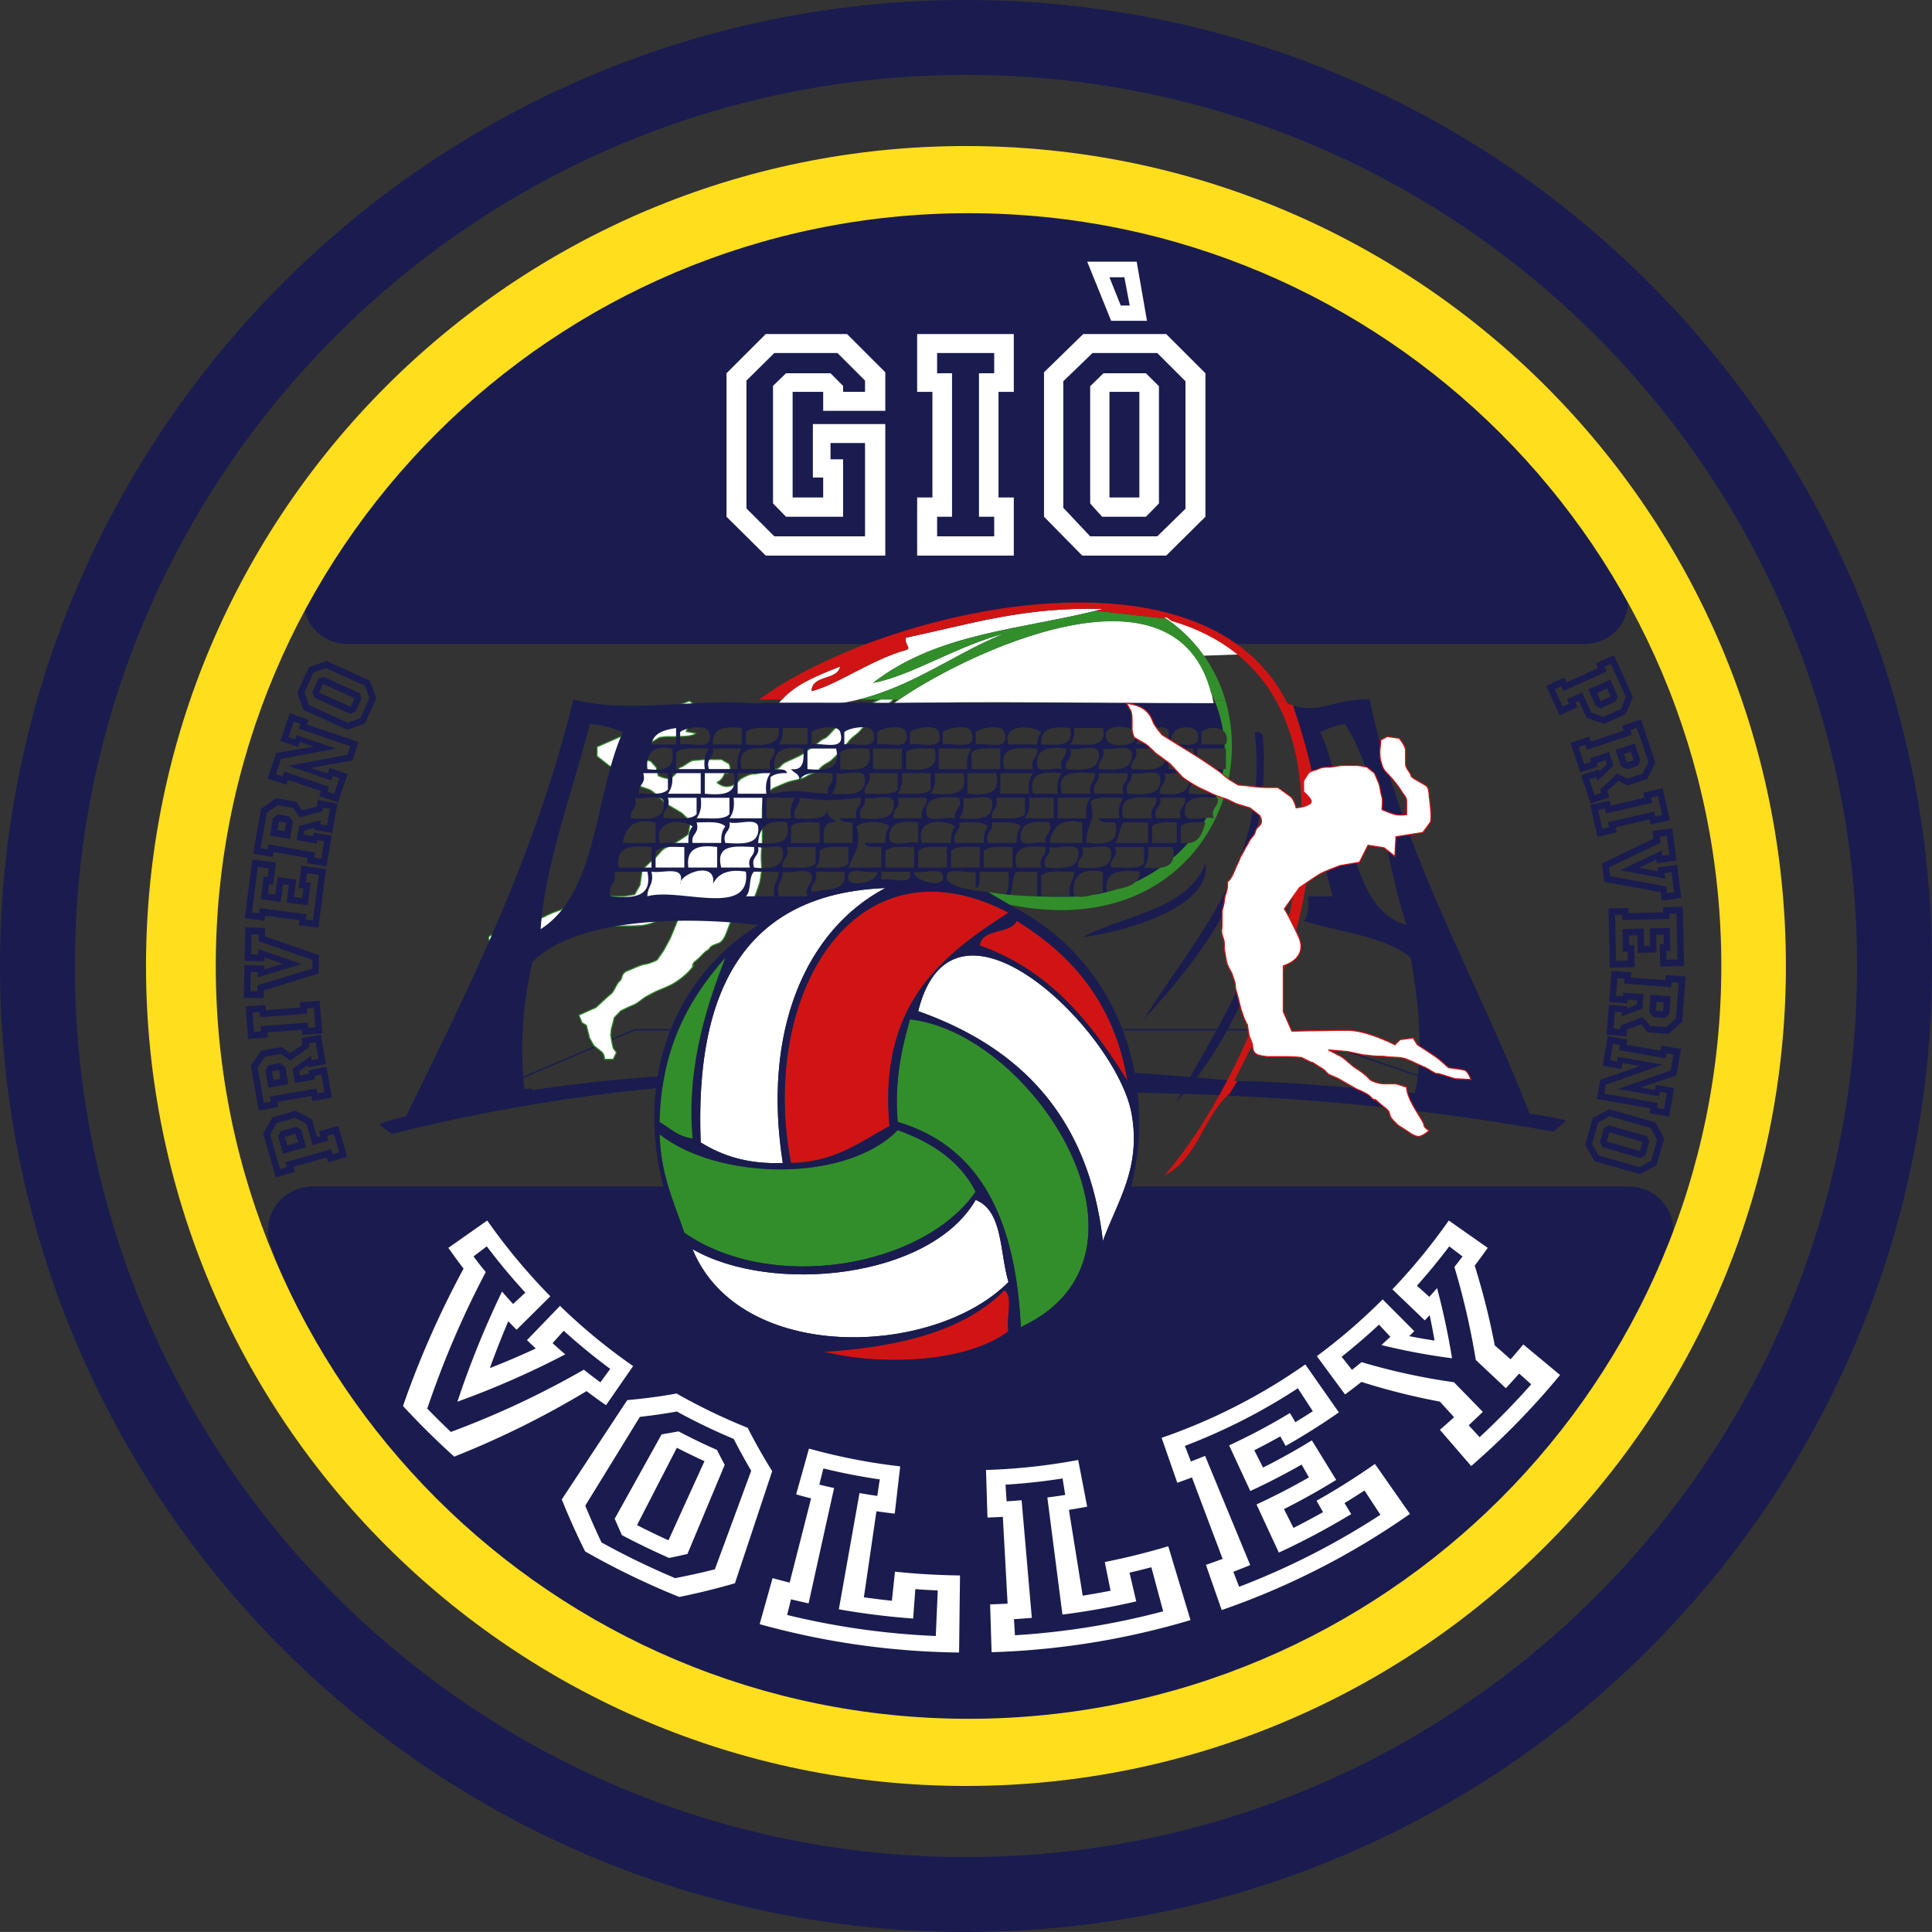<svg id="Livello_1" data-name="Livello 1" xmlns="http://www.w3.org/2000/svg" viewBox="0 0 2287.152 2287.115">
  <rect x="0" y="0" width="2287.152" height="2287.115" fill="#333333" stroke="none"/>
  <defs>
    <style>
      .cls-1 {
        fill: #1a1c4f;
      }

      .cls-1, .cls-2, .cls-3, .cls-4, .cls-5, .cls-6, .cls-7, .cls-8, .cls-9 {
        fill-rule: evenodd;
      }

      .cls-2, .cls-5, .cls-9 {
        fill: none;
      }

      .cls-2 {
        stroke: #1a1c4f;
        stroke-width: 1.635px;
      }

      .cls-3 {
        fill: #fff;
      }

      .cls-4 {
        fill: #ffde1e;
      }

      .cls-5 {
        stroke: #328e2a;
      }

      .cls-5, .cls-9 {
        stroke-width: 1.26px;
      }

      .cls-6 {
        fill: #d01414;
      }

      .cls-7 {
        fill: #328e2a;
      }

      .cls-8 {
        fill: #111;
      }

      .cls-9 {
        stroke: #d01414;
      }
    </style>
  </defs>
  <title>giovolley priverno</title>
  <path class="cls-1" d="M4041.422,1425.419,4053.41,1420l-4.3-9.523-11.988,5.419,4.3,9.522Zm20.154-5.778-2.2,6.353-17.521,7.919-6.282-2.52-8.844-19.566,26-11.752,8.843,19.566Zm-66.806-11.546-7.578,3.425,9.269,20.508,7.578-3.425-2.419-5.352,17.869-8,10.647,23.555,14.308,5.483,20.949-9.469,5.618-14.49-17.524-38.77-7.578,3.425,2.519,5.573-51.139,23.115-2.519-5.573Zm-1.983,34.285-15.82-35,21.43-9.686,2.546,5.633,37.307-16.862-2.546-5.633,21.43-9.686,22.327,49.395-8.28,20.352-26,11.752-20.508-7.341-9.006-19.926-3.949,1.785,2.5,5.533Z" transform="translate(-2146.497 -595.55)"/>
  <path class="cls-1" d="M4072.314,1498.026l8.017-2.664-3.274-9.854-8.017,2.663,3.274,9.854Zm16.031-2.614-2.594,6.5-13.195,4.384-6.947-3.325-6.562-19.75,22.735-7.554,6.562,19.75Zm-65.106-17.964-7.891,2.622,6.645,20,7.892-2.622-1.36-4.092,22.8-7.574,5.362,16.138-19.26,18.222-1.547-4.656-7.892,2.622,6.285,18.915,7.892-2.622-1.367-4.113,20.04-19.153,12.05,6.2,18.038-5.993,6.921-13.705-13.457-40.5-7.891,2.622,1.894,5.7-53.258,17.7-1.894-5.7Zm-5.973,32.538-11.639-35.032,22.318-7.415,1.949,5.866,38.853-12.909-1.949-5.866,22.318-7.415,17.008,51.191-9.508,19.386-23.487,7.8-10.485-5.743-13.279,12.154,2.476,7.453-22.318,7.415-11.154-33.571,20.606-6.846.791,2.38,8.879-8.861-1.505-4.531-10.648,3.537,1.381,4.155Z" transform="translate(-2146.497 -595.55)"/>
  <path class="cls-1" d="M4106.159,1562.251l8.1-1.87-5.145-22.293-8.1,1.87,1.39,6.024-54.683,12.621-1.39-6.024-8.1,1.87,5.145,22.293,8.1-1.87-1.375-5.959,54.683-12.621,1.375,5.959Zm8.593-33.592,8.712,37.748-22.915,5.289-1.395-6.045-39.892,9.207,1.4,6.045-22.915,5.289-8.713-37.748,22.915-5.289,1.39,6.023,39.892-9.207-1.39-6.024Z" transform="translate(-2146.497 -595.55)"/>
  <path class="cls-1" d="M4120.144,1652.9l8.246-1.072-3.074-23.648-8.246,1.072.839,6.458-53.389-9.832,49.062-23.459.8,6.13,8.246-1.072-2.923-22.492-8.246,1.072.922,7.09-61.165,29.336,1.322,10.167,66.572,12.267,1.038,7.985Zm11.708-33.49,5.1,39.246-23.321,3.031-1.3-9.97-66.589-12.22-2.816-21.663,61.156-29.579-1.18-9.075,23.321-3.031,4.968,38.221-23.321,3.031-.576-4.429-20.425,9.953,22.254,4.118-.6-4.6Z" transform="translate(-2146.497 -595.55)"/>
  <path class="cls-1" d="M4066.773,1678.553l-8.314.186,1.215,54.259,14.032-.314-.235-10.513-5.718.128-.6-26.986,25.183-.564.467,20.872,7.082-.158-.467-20.872,23.841-.534.6,26.986-4.751.107.236,10.513,13.064-.293-1.215-54.259-8.313.186.138,6.18-56.106,1.256-.138-6.18Zm-14.531,62.533-1.57-70.094,23.511-.527.136,6.048,40.931-.917-.135-6.048,23.511-.526,1.57,70.094-28.218.632-.59-26.349,4.706-.105-.251-11.217-8.775.2.465,20.762-22.346.5-.465-20.762-9.809.22.251,11.217,5.872-.131.59,26.349Z" transform="translate(-2146.497 -595.55)"/>
  <path class="cls-1" d="M4106.843,1791.918l8.423.64.787-10.354-8.424-.64-.787,10.354Zm15.8,3.782-4.9,4.989-13.864-1.053-5.123-5.751,1.577-20.752,23.888,1.815-1.577,20.752Zm-53.112-41.719-8.292-.63-1.6,21.015,8.292.63.327-4.3,23.954,1.82-1.288,16.957-24.8,9.367.372-4.892-8.292-.63-1.51,19.874,8.292.63.328-4.321,25.883-9.925,8.721,10.37,18.953,1.44,11.678-9.968,3.233-42.556-8.292-.63-.455,5.989-55.959-4.252.455-5.989Zm-18.079,27.705,2.8-36.809,23.45,1.782-.468,6.164,40.823,3.1.468-6.164,23.45,1.782-4.087,53.787-16.259,14.208-24.678-1.875-7.453-9.347-16.943,6.081-.595,7.831-23.45-1.782,2.68-35.273,21.651,1.645-.19,2.5,11.612-4.744.362-4.76-11.187-.85-.332,4.365Z" transform="translate(-2146.497 -595.55)"/>
  <path class="cls-1" d="M4064.222,1832.733l-8.19-1.437-3.412,19.436,8.191,1.437.97-5.525,52.935,9.291-67.165,23.681-1.848,10.531,63.466,11.139-1.023,5.829,8.19,1.437,3.362-19.155-8.19-1.437-.947,5.4-48.819-8.568,62.626-22,3.32-18.917-8.191-1.438-1.057,6.024-55.276-9.7,1.057-6.024Zm-20.457,24.419,6.138-34.972,23.163,4.065-1.069,6.089,40.324,7.077,1.069-6.089,23.163,4.065-5.514,31.419-42.594,14.123,17.14,3.008,1.08-6.154,21.777,3.822-5.971,34.019-23.163-4.065,1.038-5.915-63.488-11.143,3.986-22.708,47.2-16.2-20.888-3.666-1.247,7.107Z" transform="translate(-2146.497 -595.55)"/>
  <path class="cls-1" d="M4048.585,1946.824l39.364,11.253,3.066-10.724-39.364-11.253-3.066,10.724Zm45.724,16.618-5.809,3.03-44.821-12.813-3.329-5.642,4.8-16.794,5.947-3.517,44.821,12.813,3.19,6.129-4.8,16.794Zm-55.336-.123,48.48,13.86,13.666-7.3,7.087-24.79-7.516-14.207-48.48-13.859-13.705,7.2-7.335,25.658,7.8,13.442Zm68.576,11.756-19.565,10.492-53.959-15.426-11.063-19.248,9.125-31.918,19.529-10.365,54.72,15.643,10.338,18.9Z" transform="translate(-2146.497 -595.55)"/>
  <path class="cls-1" d="M2496.343,1937.94l-12.649,3.616,2.872,10.047,12.649-3.616-2.873-10.047Zm-20.78,2.784,3.1-5.966,18.487-5.285,5.848,3.408,5.9,20.645-27.434,7.843-5.9-20.644Zm64.414,21.145,8-2.285-6.186-21.639-8,2.286,1.615,5.648-18.843,5.318-7.105-24.853-13.358-7.507-22.1,6.319-7.667,13.518,11.695,40.908,8-2.286-1.681-5.88,53.958-15.426,1.681,5.88Zm6.951-33.631,10.558,36.931-22.611,6.464-1.7-5.944-39.364,11.254,1.7,5.944-22.611,6.464-14.9-52.118,11.154-18.931,27.434-7.843,19.221,10.247,6.011,21.025,4.167-1.191-1.669-5.838Z" transform="translate(-2146.497 -595.55)"/>
  <path class="cls-1" d="M2476.822,1862.417l-8.321,1.46,1.8,10.228,8.32-1.46-1.795-10.227Zm-16.241.237,3.518-6.045,13.695-2.4,6.384,4.307,3.6,20.5-23.6,4.141-3.6-20.5Zm61.771,27.308,8.191-1.437-3.643-20.758-8.191,1.437.745,4.247-23.662,4.153-2.94-16.749,21.722-15.2.848,4.832,8.19-1.437-3.446-19.632-8.19,1.438.749,4.269-22.63,16.011-11.013-7.9-18.721,3.286-8.855,12.543,7.378,42.036,8.19-1.437-1.038-5.915,55.275-9.7,1.038,5.915Zm10.676-31.312,6.381,36.359-23.163,4.065-1.069-6.089-40.325,7.077,1.069,6.089-23.163,4.066-9.325-53.131,12.246-17.784,24.377-4.278,9.531,7.217,14.916-10.078-1.358-7.735,23.163-4.065,6.115,34.842-21.387,3.754-.434-2.47-10.081,7.465.825,4.7,11.051-1.939-.757-4.312Z" transform="translate(-2146.497 -595.55)"/>
  <path class="cls-1" d="M2453.737,1793.68l-8.292.63,1.734,22.813,8.292-.63-.468-6.164,55.959-4.252.468,6.164,8.292-.63-1.733-22.813-8.292.63.464,6.1-55.959,4.252-.463-6.1Zm-13.548,31.917-2.935-38.63,23.45-1.782.47,6.186,40.823-3.1-.47-6.186,23.45-1.782,2.935,38.63-23.45,1.782-.468-6.164-40.823,3.1.468,6.164Z" transform="translate(-2146.497 -595.55)"/>
  <path class="cls-1" d="M2452.635,1701.72l-8.314-.186-.534,23.841,8.314.186.146-6.51,51.291,17.784-52.043,15.778.138-6.18-8.314-.186-.508,22.676,8.314.186.16-7.148,64.895-19.76.23-10.249-63.956-22.182.18-8.05ZM2436,1733.057l.886-39.567,23.511.526-.225,10.051,63.979,22.139-.489,21.84-64.922,20-.2,9.149-23.512-.526.863-38.533,23.511.526-.1,4.465,21.694-6.754-21.376-7.433-.1,4.641Z" transform="translate(-2146.497 -595.55)"/>
  <path class="cls-1" d="M2508.663,1683.958l8.246,1.072,7-53.82-13.918-1.809-1.356,10.428,5.672.737-3.479,26.768-24.979-3.247,2.691-20.7-7.024-.913-2.691,20.7-23.648-3.074,3.479-26.768,4.713.612,1.355-10.428-12.958-1.684-7,53.82,8.246,1.072.8-6.13,55.652,7.234-.8,6.13Zm23.811-59.62-9.037,69.527-23.321-3.031.78-6-40.6-5.277-.78,6-23.321-3.031,9.037-69.527,27.99,3.638-3.4,26.136-4.668-.607-1.446,11.126,8.7,1.131,2.677-20.594,22.165,2.881-2.677,20.594,9.73,1.265,1.446-11.126-5.825-.757,3.4-26.135Z" transform="translate(-2146.497 -595.55)"/>
  <path class="cls-1" d="M2485.1,1569.359l-8.321-1.46-1.795,10.227,8.321,1.46,1.8-10.227Zm-15.351-5.308,5.366-4.486,13.694,2.4,4.536,6.224-3.6,20.5-23.6-4.141,3.6-20.5Zm48.78,46.711,8.19,1.438,3.643-20.758-8.19-1.437-.746,4.247-23.662-4.153,2.939-16.75,25.6-6.9-.848,4.832,8.19,1.438,3.445-19.632-8.19-1.437-.749,4.269-26.73,7.347-7.666-11.173-18.721-3.286-12.6,8.778-7.378,42.036,8.191,1.438,1.038-5.916,55.276,9.7-1.038,5.915Zm20.7-25.805-6.381,36.359-23.163-4.065,1.069-6.089-40.324-7.077-1.069,6.089-23.163-4.065,9.325-53.13,17.57-12.551,24.377,4.278,6.5,10.031,17.456-4.4,1.358-7.735,23.163,4.065-6.115,34.842-21.386-3.753.434-2.47-12.02,3.586-.825,4.7,11.051,1.939.757-4.312Z" transform="translate(-2146.497 -595.55)"/>
  <path class="cls-1" d="M2534.11,1532.808l7.872,2.679,6.357-18.681-7.872-2.679-1.807,5.311-50.879-17.313,70.006-13.08,3.444-10.122-61-20.758,1.906-5.6-7.872-2.679L2488,1468.293l7.872,2.679,1.765-5.186,46.922,15.967-65.262,12.115-6.187,18.182,7.872,2.679,1.97-5.79,53.128,18.079-1.97,5.79Zm23.965-20.986-11.438,33.614-22.264-7.576,1.991-5.852-38.758-13.189-1.991,5.852-22.264-7.576,10.276-30.2,44.258-7.411-16.474-5.606-2.013,5.915-20.931-7.123,11.127-32.7,22.264,7.576-1.935,5.686L2570.946,1474l-7.427,21.827-49.129,8.751,20.077,6.832,2.325-6.831Z" transform="translate(-2146.497 -595.55)"/>
  <path class="cls-1" d="M2566.206,1422.136l-37.275-16.933-4.613,10.155,37.275,16.933,4.613-10.155Zm-42.775-23.177,6.192-2.141,42.442,19.281,2.461,6.072-7.224,15.9-6.4,2.6-42.442-19.281-2.252-6.532,7.225-15.9Zm54.713,8.279-45.907-20.855-14.593,5.21-10.664,23.475,5.34,15.16,45.907,20.855,14.617-5.1,11.037-24.3-5.736-14.446Zm-66.093-21.737,20.9-7.493,51.1,23.212,8.1,20.668-13.731,30.225-20.843,7.373-51.816-23.539-7.438-20.221Z" transform="translate(-2146.497 -595.55)"/>
  <polyline class="cls-2" points="476.056 1336.359 751.752 1218.976 1519.197 1218.976 1810.82 1318.495"/>
  <path class="cls-1" d="M3290.038,2794.018c-582.605,0-1054.925-472.323-1054.925-1054.911,0-582.569,472.32-1054.893,1054.925-1054.893,582.569,0,1054.893,472.324,1054.893,1054.893,0,582.588-472.324,1054.911-1054.893,1054.911Zm0-2198.468c-631.547,0-1143.541,512.011-1143.541,1143.557,0,631.564,511.994,1143.558,1143.541,1143.558,631.586,0,1143.611-511.994,1143.611-1143.558C4433.649,1107.561,3921.624,595.55,3290.038,595.55Z" transform="translate(-2146.497 -595.55)"/>
  <path class="cls-1" d="M2824.511,948.109c-135.182,83.165-243.4,200.31-313.025,338.836a47.658,47.658,0,0,0,2.79,47.824c9.4,14.4,25.946,23.148,43.644,23.148H4022.193a52.153,52.153,0,0,0,43.675-23.148,47.974,47.974,0,0,0,2.75-47.824c-69.626-138.525-177.84-255.671-312.982-338.836-138.952-85.409-299.848-130.562-465.6-130.562C3124.354,817.547,2963.362,862.7,2824.511,948.109Z" transform="translate(-2146.497 -595.55)"/>
  <path class="cls-1" d="M2516.106,2000.25a52.56,52.56,0,0,0-42.526,21.671,51.7,51.7,0,0,0-6.961,46.939c120.71,352.594,453.878,589.495,829.024,589.495,375.11,0,708.274-236.9,828.956-589.495a51.519,51.519,0,0,0-7-46.939,52.392,52.392,0,0,0-42.491-21.671Z" transform="translate(-2146.497 -595.55)"/>
  <path class="cls-3" d="M3170.548,1120.008h-40.863v19.273H3144.6v68h-67.628l-15.352-15.739V1052.38l15.352-14.96h52.711l14.917,14.96v7.084h25.946v-13.386l-32.639-32.622h-74.761l-32.977,32.622v151.37l32.977,33.031h107.4V1120.008Zm23.98-22.418v155.681H3053l-46.434-45.994V1037.421L3053,991.027h96.285l45.245,45.24v45.6H3121v-22.4h-36.177v125.009H3121v-23.607h-12.2V1097.59Z" transform="translate(-2146.497 -595.55)"/>
  <path class="cls-3" d="M3323.459,1013.458h-67.59v23.962h17.662v169.858H3255.87v23.2h67.59v-23.2h-18.037V1037.421h18.037v-23.962Zm23.2-22.435v68.441h-18.1v125.009h18.1v68.795h-114.4v-68.795h18.071V1059.464h-18.071V991.023Z" transform="translate(-2146.497 -595.55)"/>
  <path class="cls-3" d="M3495.291,1059.466H3459.9v125.009h35.393V1059.466Zm-17.732-135.657H3459.9l13.38,33.423h10.6l-6.318-33.423Zm40.93,128.964v138.764l-15.387,15.743h-51.867l-14.164-15.743V1052.773l15.729-15.351h50.3l15.387,15.351Zm-26.357-147.444,12.193,70H3461.9l-28.323-70Zm57.772,141.552v150.938l-33.422,32.662h-79.411l-31.821-33.814V1046.881l34.606-33.423h76.626l33.422,33.423Zm23.606-9.459v169.857l-46.424,45.989h-99.423l-45.236-45.989V1036.265l46.394-45.241h98.265Z" transform="translate(-2146.497 -595.55)"/>
  <path class="cls-3" d="M2868.939,2216.066a702.887,702.887,0,0,1-55.092-45.14c-4.414,4.893-8.8,9.746-13.213,14.67,4.994,4.524,9.988,8.932,15.012,13.283a1036.459,1036.459,0,0,1-127.674,56.044,1099.673,1099.673,0,0,1,52.817-130.394c4.343,4.959,8.694,9.882,13.108,14.7,4.892-4.479,9.715-8.963,14.537-13.452q-23.891-25.878-45.649-54.749c-5.263,3.942-10.526,7.951-15.761,11.885,4.721,6.322,9.579,12.5,14.507,18.545a1106.214,1106.214,0,0,0-69.221,161.613c9.17,9.438,18.441,18.678,27.918,27.645a1049.945,1049.945,0,0,0,157.428-73.7q9.629,7.643,19.563,14.977c3.906-5.3,7.779-10.63,11.722-15.927Zm27.069-3.331q-16.1,23.232-32.063,46.328c-7.845-5.363-15.488-10.938-23.061-16.676a1063.144,1063.144,0,0,1-156.654,77.576q-31.377-28.222-60.659-59.985a1105.1,1105.1,0,0,1,71.7-162.588q-9.219-12.078-18-24.592,23.034-16.2,46.024-32.366a713.414,713.414,0,0,0,74.69,89.7q-19.972,19.867-39.979,39.64c-3.224-3.367-6.521-6.693-9.781-10.124q-11.616,27.256-21.806,55.5,27.667-10.851,54.344-23.2c-3.533-3.26-6.961-6.592-10.428-9.918q19.517-20.28,39.1-40.554A680.679,680.679,0,0,0,2896.008,2212.735Z" transform="translate(-2146.497 -595.55)"/>
  <path class="cls-3" d="M2980.479,2325.3q-16.46-7.545-32.709-15.831-23.588,45.758-47.142,91.538,18.389,9.484,37.224,17.969,21.3-46.828,42.627-93.676Zm23.946,4.347q-22.013,52.734-44.089,105.5c-7.132,1.7-14.432,3.255-21.736,4.752q-28.222-12.436-55.806-26.968c-2.921-6.455-5.808-12.941-8.594-19.466q27.767-49.922,55.532-99.89c6.728-1.087,13.417-2.279,20.007-3.532,14.978,7.88,30.092,15.149,45.478,21.943,2.989,5.908,6.082,11.783,9.206,17.661Zm31.384,7.031q-21.5,58.384-43.036,116.671c-15.351,3.938-31.043,7.37-47.041,10.428a897.936,897.936,0,0,1-87.12-42.253q-10.288-21.655-19.259-43.513,32.355-52.575,64.636-105.12c14.806-1.662,29.45-3.77,43.781-6.348a704.6,704.6,0,0,0,67.355,32.467c6.419,12.632,13.38,25.2,20.684,37.668Zm24.825.445q-22.005,66.322-44.119,132.735c-21.367,6.212-43.371,11.647-65.86,16.231a913.839,913.839,0,0,1-111.474-53.934q-15.227-30.572-27.645-61.513,38.716-58.745,77.506-117.62,29.9-2.595,58.422-7.775a693.842,693.842,0,0,0,84.133,40.585C3040.429,2303.082,3050.074,2320.237,3060.634,2337.12Z" transform="translate(-2146.497 -595.55)"/>
  <path class="cls-3" d="M3188.006,2346.9q-33.726-4.891-66.775-12.971c-1.6,6.385-3.229,12.769-4.791,19.153,5.807,1.426,11.65,2.785,17.494,4.04q-15.18,68.277-30.2,136.541c-7-1.526-13.891-3.119-20.816-4.787-1.532,6.181-3.062,12.328-4.589,18.51a897.1,897.1,0,0,0,175.974,24.895q1.173-26.948,2.345-53.935c-8.867-.374-17.763-.884-26.563-1.563-.846,11.617-1.734,23.233-2.579,34.844a868.9,868.9,0,0,1-87.968-10.935q12.223-68.779,24.45-137.588c7,1.184,14.063,2.34,21.095,3.356.985-6.521,1.9-13.041,2.921-19.562Zm24.187-15.422c-2.178,18.647-4.281,37.3-6.489,55.946-7.269-.849-14.472-1.738-21.671-2.825q-7.384,50.951-14.841,101.864c10.97,1.563,22.075,2.957,33.146,4.11,1.227-11.48,2.416-22.959,3.669-34.443,25.577,2.719,51.255,4.15,76.965,4.488q-.554,45.541-1.086,91.23a921.642,921.642,0,0,1-236.091-33.558q7.643-27.259,15.32-54.547c6.724,1.866,13.447,3.669,20.174,5.363q12.739-49.87,25.406-99.721c-5.944-1.492-11.788-3.053-17.693-4.752,5.025-18.072,10.151-36.142,15.18-54.208A701.4,701.4,0,0,0,3212.192,2331.475Z" transform="translate(-2146.497 -595.55)"/>
  <path class="cls-3" d="M3404.433,2345.776q-33.68,5.3-67.522,7.375c.369,6.516.814,13.142,1.253,19.694q8.82-.553,17.732-1.289,6.065,69.6,12.092,139.26c-7,.607-14.094,1.088-21.159,1.558.4,6.323.813,12.707,1.187,19.026a895.9,895.9,0,0,0,175.5-28.327q-7.036-26.082-13.992-52.17-12.89,3.358-25.881,6.383c2.649,11.344,5.33,22.691,7.948,34.035a878.824,878.824,0,0,1-87.362,15.624q-8.911-69.34-17.864-138.649c7-.879,14.1-1.9,21.125-2.987-.982-6.521-2.068-12.976-3.055-19.532Zm18.441-21.873q5.353,27.668,10.63,55.26c-7.233,1.394-14.366,2.648-21.6,3.805q8.159,50.748,16.3,101.592c11.074-1.8,22.044-3.7,33.013-5.878-2.306-11.344-4.55-22.651-6.855-33.968q37.949-7.532,75.16-18.679,13.147,43.713,26.321,87.428a920.253,920.253,0,0,1-235.475,38.008q-.864-28.275-1.734-56.619,10.389-.31,20.684-.849-2.8-51.361-5.64-102.744c-6.041.3-12.092.576-18.169.778-.615-18.784-1.156-37.532-1.769-56.281A709.327,709.327,0,0,0,3422.874,2323.9Z" transform="translate(-2146.497 -595.55)"/>
  <path class="cls-3" d="M3682.948,2239.024a698.2,698.2,0,0,1-133.725,68.2c2.376,6.178,4.726,12.329,7.1,18.476,5.605-2.174,11.212-4.347,16.777-6.658q26.7,64.6,53.429,129.269c-6.621,2.724-13.248,5.368-19.941,7.951,2.209,5.913,4.524,11.823,6.829,17.762a881.7,881.7,0,0,0,167.21-85.249c-6.284-9.615-12.531-19.154-18.815-28.737-7.814,5.095-15.694,10.089-23.64,14.911q3.927,6.522,7.915,13.011a866.6,866.6,0,0,1-85.625,45.579q-13.3-28.478-26.461-56.993,31.535-14.572,62.054-32.028c-2.887-5.064-5.808-10.124-8.694-15.189-19.871,11.379-40.181,21.842-60.73,31.351q-12.533-26.994-25.066-54.072a729.565,729.565,0,0,0,71.905-38.241c2.209,3.565,4.382,7.168,6.521,10.766q10.442-6.269,20.649-13.01c-5.91-8.968-11.784-18.032-17.693-27.1Zm8.8-28.222q19.874,28.372,39.737,56.751-30.716,21.5-63,39.675c-2.108-3.706-4.212-7.471-6.35-11.247-10.155,5.742-20.381,11.176-30.778,16.408,3.472,6.829,6.9,13.689,10.367,20.512q29.442-14.77,57.771-32.23,14.415,23.438,28.837,46.839-30.259,18.69-61.815,34.54c3.7,7.44,7.471,14.845,11.238,22.317q17.627-8.971,34.988-18.682c-2.552-4.515-5.13-9.034-7.642-13.553q35.4-19.867,69.084-43.543c13.826,19.734,27.579,39.433,41.435,59.167a900.711,900.711,0,0,1-222.842,113.82c-6.252-17.833-12.43-35.666-18.683-53.531,6.627-2.24,13.177-4.62,19.8-7.067q-18.243-48.193-36.309-96.391c-5.777,2.174-11.586,4.282-17.363,6.284-6.244-17.763-12.394-35.49-18.571-53.188A684.676,684.676,0,0,0,3691.744,2210.8Z" transform="translate(-2146.497 -595.55)"/>
  <path class="cls-3" d="M3862.147,2071.034c-12.259,16.232-24.966,31.759-38.276,46.6,4.958,4.418,9.847,8.76,14.7,13.178,3.093-3.427,6.115-6.926,9.173-10.393q10.8,40.551,17.727,83.077a749.6,749.6,0,0,1-83.657-15.654c3.6-3.23,7.1-6.491,10.6-9.751q-6.72-7.233-13.38-14.467-21.551,20.123-44.291,38.108c4.079,5.161,8.148,10.326,12.263,15.492,3.767-2.992,7.572-6.051,11.344-9.144a754.067,754.067,0,0,0,109.4,23.814q17.068,17.476,34.136,35.05-8.31,8.052-16.712,15.9c4.282,4.686,8.629,9.376,12.945,14.063q31.732-29.449,61.1-62.568c-4.757-4.247-9.544-8.489-14.3-12.7-5.2,5.84-10.427,11.612-15.76,17.319-11.849-11.172-23.774-22.277-35.561-33.454a877.789,877.789,0,0,0-25.335-110.013c3.19-4.179,6.42-8.289,9.645-12.571-5.3-3.934-10.529-7.943-15.76-11.884Zm-.541-30.6c15.387,10.766,30.7,21.565,46.09,32.366-5.024,7.133-10.19,14.164-15.386,21.059a865.207,865.207,0,0,1,23.743,94.424c6.252,5.469,12.535,10.975,18.712,16.439,5.1-5.772,10.089-11.65,15.048-17.591q21.708,18.032,43.543,36.168A913.525,913.525,0,0,1,3888.133,2331.1q-18.546-21.45-37.022-42.9,8.455-7.332,16.778-14.942-8.462-9.227-16.813-18.44a783.9,783.9,0,0,1-92.9-23.337q-9.577,7.642-19.356,14.845-16.763-22.677-33.426-45.346a686.835,686.835,0,0,0,77.919-67.179q18.752,18.737,37.431,37.628c-2.042,1.972-4.009,3.979-6.011,5.909,9.882,1.906,19.936,3.669,30.056,5.2q-2.653-15.134-5.807-30.061c-1.9,2.073-3.841,4.11-5.808,6.183-12.77-12.228-25.508-24.491-38.347-36.754A709.732,709.732,0,0,0,3861.605,2040.432Z" transform="translate(-2146.497 -595.55)"/>
  <path class="cls-4" d="M3293.1,2630.3c-492.19,0-891.183-399.024-891.183-891.2s398.993-891.16,891.183-891.16c492.153,0,891.146,398.989,891.146,891.16s-398.993,891.2-891.146,891.2Zm-3.058-1861.869c-536.035,0-970.691,434.584-970.691,970.672S2754,2709.815,3290.037,2709.815c536.11,0,970.66-434.619,970.66-970.708S3826.147,768.435,3290.037,768.435Z" transform="translate(-2146.497 -595.55)"/>
  <path class="cls-3" d="M2972.733,1432.435l2.922,1.852,3.4,2.157v9.037s-3.806,5.024-7.607,6.063c-3.841,1.017-6.354,0-8.867,2.984a23.829,23.829,0,0,0-3.836,7.018l11.445,2.054s-1.289,2.019-7.608,3c-6.384,1.021-17.8,1.021-17.8,1.021h-10.155l-7.607,1s-8.9,6.028-12.738,7.01a45.9,45.9,0,0,0-8.867,4.026l-6.384,4.021,5.1,9.037,12.738,4.026,6.349,7.05,2.513,10.054s8.9,4.039,12.707,3.018,3.8-1.034,7.607-5.025c3.838-4.009,2.548-7.048,6.35-8.047,3.806-1.021,11.449-8.052,15.215-8.052,3.841,0,8.968-1.022,14-1.022h19.092l8.862,5.048s3.8,8.064-1.259,11.053c-5.095,3.027,0-7.027-5.095,3.027-5.06,10.037-11.445,6.01-5.06,10.037,6.319,4.021,11.414,3.039,16.474,1.016,5.095-2.021,6.353-6.029,10.19-8.035,3.767-2.033,8.9-5.025,13.927-5.025,5.13,0,21.564-5.06,26.73-6.045,4.994-1,4.994-5.029,11.342-8.03,6.39-3.046,8.968-4.026,15.251-7.035,6.383-3.024,11.413-8.049,15.25-10.068,3.841-1.988,10.226-9.055,15.285-11.04,5.1-2,11.379-13.077,16.474-14.063,5.131-1.038,8.9-9.05,13.993-11.07,5.06-2.006,8.865-6.032,15.215-9.05s5.13-5.03,11.448-8.052c6.385-3.006,12.668-6.045,16.54-6.045,3.807,0,12.672-1.972,5.025,5.043-7.573,7.031-6.315,8.051-11.379,12.073-5.126,4.026-8.931,5.029-12.7,10.037-3.807,5.046-7.643,6.028-11.485,11.074-3.8,5.029-10.12,8.052-13.96,13.077-3.838,5.042-8.862,10.035-11.41,13.041-2.547,3.024-8.9,10.054-12.667,12.078-3.873,2-10.155,6.028-11.45,9.015-1.288,3.041-8.931,4.04-15.215,8.052-6.385,4.039-15.25,4.039-22.893,7.044-7.673,3.024-16.5,7.031-16.5,7.031s-8.9,7.032-10.156,10.072c-1.288,3.006-2.552,8.017-2.552,19.088V1588.2c0,7.048-1.289,12.091-1.289,22.114,0,10.068,1.289,10.068,0,19.088-1.258,9.068-1.258,10.072-3.767,17.133-2.583,7.013-2.583,7.013-5.13,14.032-2.513,7.062-3.771,7.062-8.867,13.055-5.06,6.045-8.9,3.041-12.672,8.052-3.836,5.06-3.836,0-7.638,10.072-3.807,10.037-5.095,14.058-8.862,18.053-3.841,4.075-10.23,3.041-14,8.048-3.805,5.041-1.259,0-8.9,8.047-7.607,8.07-10.19,8.052-11.409,12.073-1.294,4.044,5.06-4-1.294,4.044-6.35,8.021-16.5,15.048-21.57,18.054-5.09,3.04-20.31,9.055-20.31,9.055s-7.638,4.039-11.443,6.045c-3.807,1.984-10.191,8.012-15.217,10.019-5.13,2.037-15.285,7.062-15.285,7.062l-7.577,8.016-2.578,10.054a23.015,23.015,0,0,0-1.258,8.052c0,4.994-1.255-3.027,0,4.994,1.258,8.083,2.547,13.107,2.547,13.107l3.806,5.025-3.806,8.052h-10.19s0-6.08-3.8-9.069c-3.805-3.022-8.865-7.066-8.865-7.066l-5.095-9.038-3.772-15.079-5.126-2.987-3.805-9.034,20.31-9.037s14-13.073,17.8-16.1c3.836-3.018,6.353-12.073,10.155-15.079,3.876-2.987,1.258-9.033,8.865-12.056,7.678-2.992,15.251-7.036,21.636-8.018,6.354-1.02,13.96-5.046,13.96-5.046l7.608-11.053,7.642-14.08,6.319-15.061,3.838-10.072,1.259-11.058s-10.191-3.99-13.962,1.039c-3.8,5.008-2.548,8.012-11.448,13.041-8.862,5.012-12.7,5.012-16.505,6.011-3.806,1.039-21.64,1.039-21.64,1.039h-16.469s-12.7-1.039-24.082-1.039c-11.48,0-10.19,1.039-16.508,1.039-6.42,0-19.123-1.039-22.888,1.017-3.772,1.971-12.708,2.992-17.8,6-5.065,3.023-7.612,2.019-12.672,8.047-5.091,6.033-6.385,9.02-10.155,11.041-3.838,2.019-7.643,5.041-14,7.066a92.884,92.884,0,0,1-13.957,3.006s-5.1,1.985-6.353-4.044c-1.289-6.028-6.35-10-6.35-13.06,0-2.987-5.13-6.028,3.837-9.033,8.867-3.023,3.77-4.026,20.31-10.037,16.51-6.045,22.792-6.045,22.792-6.045s14-3.009,17.8-5.013a105.518,105.518,0,0,1,16.545-7.066c6.383-1.967,15.245-8.012,19.052-10.054,3.837-1.967,8.865-7.009,12.7-7.009H2885.1l12.672-2.024,6.35-11.04,2.583-18.1s8.865-9.051,13.925-13.024c5.091-4.026,8.9-11.093,13.992-13.112,5.095-1.989,17.763-10.037,17.763-10.037l8.9-6.011,2.552-15.118-10.155-10.019L2933.372,1546s-12.738-14.063-19.092-16.082c-6.318-2.007-25.406-9.034-25.406-9.034a61.346,61.346,0,0,1-8.865-9.038c-3.8-5.06-12.738-10.072-12.738-10.072l-13.921-11.039v-11.071l48.228-21.093s14-4.044,17.8-6.011c3.837-2.055,16.509-4.061,16.509-4.061s-1.259-11.036,5.06-14.059a147.456,147.456,0,0,1,13.993-6.032l7.642-3.006Z" transform="translate(-2146.497 -595.55)"/>
  <path class="cls-5" d="M2972.733,1432.435l2.922,1.852,3.4,2.157v9.037s-3.806,5.024-7.607,6.063c-3.841,1.017-6.354,0-8.867,2.984a23.829,23.829,0,0,0-3.836,7.018l11.445,2.054s-1.289,2.019-7.608,3c-6.384,1.021-17.8,1.021-17.8,1.021h-10.155l-7.607,1s-8.9,6.028-12.738,7.01a45.9,45.9,0,0,0-8.867,4.026l-6.384,4.021,5.1,9.037,12.738,4.026,6.349,7.05,2.513,10.054s8.9,4.039,12.707,3.018,3.8-1.034,7.607-5.025c3.838-4.009,2.548-7.048,6.35-8.047,3.806-1.021,11.449-8.052,15.215-8.052,3.841,0,8.968-1.022,14-1.022h19.092l8.862,5.048s3.8,8.064-1.259,11.053c-5.095,3.027,0-7.027-5.095,3.027-5.06,10.037-11.445,6.01-5.06,10.037,6.319,4.021,11.414,3.039,16.474,1.016,5.095-2.021,6.353-6.029,10.19-8.035,3.767-2.033,8.9-5.025,13.927-5.025,5.13,0,21.564-5.06,26.73-6.045,4.994-1,4.994-5.029,11.342-8.03,6.39-3.046,8.968-4.026,15.251-7.035,6.383-3.024,11.413-8.049,15.25-10.068,3.841-1.988,10.226-9.055,15.285-11.04,5.1-2,11.379-13.077,16.474-14.063,5.131-1.038,8.9-9.05,13.993-11.07,5.06-2.006,8.865-6.032,15.215-9.05s5.13-5.03,11.448-8.052c6.385-3.006,12.668-6.045,16.54-6.045,3.807,0,12.672-1.972,5.025,5.043-7.573,7.031-6.315,8.051-11.379,12.073-5.126,4.026-8.931,5.029-12.7,10.037-3.807,5.046-7.643,6.028-11.485,11.074-3.8,5.029-10.12,8.052-13.96,13.077-3.838,5.042-8.862,10.035-11.41,13.041-2.547,3.024-8.9,10.054-12.667,12.078-3.873,2-10.155,6.028-11.45,9.015-1.288,3.041-8.931,4.04-15.215,8.052-6.385,4.039-15.25,4.039-22.893,7.044-7.673,3.024-16.5,7.031-16.5,7.031s-8.9,7.032-10.156,10.072c-1.288,3.006-2.552,8.017-2.552,19.088V1588.2c0,7.048-1.289,12.091-1.289,22.114,0,10.068,1.289,10.068,0,19.088-1.258,9.068-1.258,10.072-3.767,17.133-2.583,7.013-2.583,7.013-5.13,14.032-2.513,7.062-3.771,7.062-8.867,13.055-5.06,6.045-8.9,3.041-12.672,8.052-3.836,5.06-3.836,0-7.638,10.072-3.807,10.037-5.095,14.058-8.862,18.053-3.841,4.075-10.23,3.041-14,8.048-3.805,5.041-1.259,0-8.9,8.047-7.607,8.07-10.19,8.052-11.409,12.073-1.294,4.044,5.06-4-1.294,4.044-6.35,8.021-16.5,15.048-21.57,18.054-5.09,3.04-20.31,9.055-20.31,9.055s-7.638,4.039-11.443,6.045c-3.807,1.984-10.191,8.012-15.217,10.019-5.13,2.037-15.285,7.062-15.285,7.062l-7.577,8.016-2.578,10.054a23.015,23.015,0,0,0-1.258,8.052c0,4.994-1.255-3.027,0,4.994,1.258,8.083,2.547,13.107,2.547,13.107l3.806,5.025-3.806,8.052h-10.19s0-6.08-3.8-9.069c-3.805-3.022-8.865-7.066-8.865-7.066l-5.095-9.038-3.772-15.079-5.126-2.987-3.805-9.034,20.31-9.037s14-13.073,17.8-16.1c3.836-3.018,6.353-12.073,10.155-15.079,3.876-2.987,1.258-9.033,8.865-12.056,7.678-2.992,15.251-7.036,21.636-8.018,6.354-1.02,13.96-5.046,13.96-5.046l7.608-11.053,7.642-14.08,6.319-15.061,3.838-10.072,1.259-11.058s-10.191-3.99-13.962,1.039c-3.8,5.008-2.548,8.012-11.448,13.041-8.862,5.012-12.7,5.012-16.505,6.011-3.806,1.039-21.64,1.039-21.64,1.039h-16.469s-12.7-1.039-24.082-1.039c-11.48,0-10.19,1.039-16.508,1.039-6.42,0-19.123-1.039-22.888,1.017-3.772,1.971-12.708,2.992-17.8,6-5.065,3.023-7.612,2.019-12.672,8.047-5.091,6.033-6.385,9.02-10.155,11.041-3.838,2.019-7.643,5.041-14,7.066a92.884,92.884,0,0,1-13.957,3.006s-5.1,1.985-6.353-4.044c-1.289-6.028-6.35-10-6.35-13.06,0-2.987-5.13-6.028,3.837-9.033,8.867-3.023,3.77-4.026,20.31-10.037,16.51-6.045,22.792-6.045,22.792-6.045s14-3.009,17.8-5.013a105.518,105.518,0,0,1,16.545-7.066c6.383-1.967,15.245-8.012,19.052-10.054,3.837-1.967,8.865-7.009,12.7-7.009H2885.1l12.672-2.024,6.35-11.04,2.583-18.1s8.865-9.051,13.925-13.024c5.091-4.026,8.9-11.093,13.992-13.112,5.095-1.989,17.763-10.037,17.763-10.037l8.9-6.011,2.552-15.118-10.155-10.019L2933.372,1546s-12.738-14.063-19.092-16.082c-6.318-2.007-25.406-9.034-25.406-9.034a61.346,61.346,0,0,1-8.865-9.038c-3.8-5.06-12.738-10.072-12.738-10.072l-13.921-11.039v-11.071l48.228-21.093s14-4.044,17.8-6.011c3.837-2.055,16.509-4.061,16.509-4.061s-1.259-11.036,5.06-14.059a147.456,147.456,0,0,1,13.993-6.032l7.642-3.006Z" transform="translate(-2146.497 -595.55)"/>
  <path class="cls-1" d="M3999.81,1922.06s-381.5-58.692-699.786-65.687c-318.288-7.032-633.113,42.182-704.1,70.307l14.2,11.212s154.814-41.581,339.922-56.589c107.806-8.694,223.186,3.265,331.4,6.93,98.3,3.327,374.3-13.182,703.862,47.006l13.116-10.7Z" transform="translate(-2146.497 -595.55)"/>
  <path class="cls-1" d="M2595.923,1926.679s214.765-76.626,586.377-59.642l-6.35,17.015s-214.218-34.61-565.827,53.838Z" transform="translate(-2146.497 -595.55)"/>
  <path class="cls-1" d="M3631.8,1462.274c5.676-.8,8.729,1.053,9.75,4.84C3653.874,1618.77,3574.9,1721,3500.692,1802.3,3559.111,1706.621,3649.861,1618.378,3631.8,1462.274Z" transform="translate(-2146.497 -595.55)"/>
  <path class="cls-1" d="M3656.08,1603.128c5.672-.784,8.7,1.087,9.786,4.872-18.788,120.476-59.95,218.619-126.32,291.509C3580.1,1821.832,3648.337,1729.747,3656.08,1603.128Z" transform="translate(-2146.497 -595.55)"/>
  <path class="cls-1" d="M3573.512,1617.7c8.047,47.757-82.5,78.835-145.711,87.476C3478.34,1677.988,3551.57,1673.452,3573.512,1617.7Z" transform="translate(-2146.497 -595.55)"/>
  <path class="cls-3" d="M3073.2,1972.329c-42.152,1.628-72.072-8.9-97.174-24.288-7.062-180.3,52.1-294.457,218.566-301.185C3099.12,1697.43,3048.784,1817.858,3073.2,1972.329Z" transform="translate(-2146.497 -595.55)"/>
  <path class="cls-6" d="M3340.376,1676c-79.785,51.44-153.8,108.534-140.893,252.617-34.707,18.749-64.258,42.627-116.565,43.714C3044.435,1772.87,3159.373,1581.443,3340.376,1676Z" transform="translate(-2146.497 -595.55)"/>
  <path class="cls-6" d="M3481.192,1875.19c-42.8-68.882-92.179-131.208-174.817-160.319,2.952-21.274,35.936-12.663,43.71-29.159C3416.248,1726.438,3465.841,1783.758,3481.192,1875.19Z" transform="translate(-2146.497 -595.55)"/>
  <path class="cls-3" d="M3452.12,2064.648c-16.848-146.731-97.79-229.332-218.632-272.061,41.607-166.936,235.238,24.657,252.631,121.457C3497.6,1978.175,3469.377,2017.5,3452.12,2064.648Z" transform="translate(-2146.497 -595.55)"/>
  <path class="cls-7" d="M3223.737,1802.3c146.392,16.17,314.416,279.128,131.208,364.352-5.843-123.671-45.614-213.475-145.711-242.889C3205.124,1874.374,3213.925,1837.761,3223.737,1802.3Z" transform="translate(-2146.497 -595.55)"/>
  <path class="cls-7" d="M3301.519,2006.365c-61.785,89.192-240.746,120.776-344.916,48.567-12.3-36.274-28.059-69.084-29.177-116.569,68.609,54.279,220.264,58.049,281.807-4.888C3249.753,1947.946,3282.908,1969.92,3301.519,2006.365Z" transform="translate(-2146.497 -595.55)"/>
  <path class="cls-3" d="M3340.376,2113.22c-88.45,89.325-318.459,97.073-374.027-38.86,94.085,53.94,281.164,34.984,335.17-58.283C3334.057,2028.81,3329.812,2078.438,3340.376,2113.22Z" transform="translate(-2146.497 -595.55)"/>
  <path class="cls-6" d="M3335.515,2122.931c-47.48,48.163-123.9,67.189-213.774,72.892,72.209,17.863,171.592,11.616,218.632-24.319C3337.28,2156.758,3346.556,2129.655,3335.515,2122.931Z" transform="translate(-2146.497 -595.55)"/>
  <path class="cls-3" d="M3335.515,1345.689c-78.051,30.145-148.9,99.484-267.2,82.572,16.813-22.063,45.105-32.639,72.856-43.715-3.766,17.271-32.977,9.117-33.963,29.123,27.882-6.164,72.142-37.9,111.711-48.567,7.234-2.108-1.936-6.217,0-14.573,73.468-15.572,140.99-37.123,233.205-34-96.36,24.776-194.418,27.341-272.062,87.423C3224.076,1396.161,3281.105,1359.325,3335.515,1345.689Z" transform="translate(-2146.497 -595.55)"/>
  <path class="cls-3" d="M3583.261,1428.258c-133.109-.254-281.438-3.041-378.915,0C3279.168,1373.932,3548.818,1239.172,3583.261,1428.258Z" transform="translate(-2146.497 -595.55)"/>
  <path class="cls-1" d="M3304.712,1650.137a95.567,95.567,0,0,0,21.635,6.622c-2.306-1.492-4.585-2.987-6.895-4.449C3314.7,1651.461,3309.772,1650.832,3304.712,1650.137Z" transform="translate(-2146.497 -595.55)"/>
  <path class="cls-1" d="M3534.689,1476.828c-8.32-20.056,22.044-26.035,29.141-14.555,6.794,21.415-16.033,13.147-29.141,14.555Zm-4.858,29.158c20.654,2.887,34-1.614,29.146-24.3h-29.146v24.3Zm-9.715,29.159c-2.007-11.735,8.831-10.578,4.827-24.319,8.553,2.785,28.561-5.875,29.177,4.876,1.628,19.443-13.9,21.718-34,19.443Zm24.288,29.128h-29.176c-3.974-13.723,6.863-12.583,4.888-24.287h29.111c2.006,11.7-8.867,10.564-4.823,24.287Zm-4.857,29.155h-29.111V1574c5.671-5.6,17.12-5.518,29.111-4.871v24.3Zm-34.035,0h-38.857c4.959-6.385,4.757-17.894,9.751-24.3h29.106v24.3Zm-4.822,24.27c-7.1,7.49-24.865,4.3-38.923,4.876-1.941-11.722,8.9-10.564,4.888-24.288h34.035V1617.7Zm-77.78,4.876c20.786,1.325,41.369,2.494,38.857-19.443-2.077-10.837-23.913-1.941-33.967-4.844,4.043,13.723-6.86,12.566-4.89,24.288Zm-38.825,0c-4.009-13.741,6.863-12.584,4.827-24.288,10.085,2.9,31.891-5.993,34,4.844,2.477,21.938-18.07,20.768-38.825,19.443Zm29.146,34.016c-3.5-14.859,4.954-17.715,4.823-29.141-13.962.576-31.725-2.653-38.827,4.839v24.3Zm-38.825,0h-34.03c6.724-6.216,2.957-22.963,9.711-29.141h24.319v29.141Zm-63.207-34.016v-19.443c6.284-6.71,21.09-4.792,34-4.844v24.288Zm-4.826,0h-33.995v-19.443c6.213-6.71,21.09-4.792,33.995-4.844v24.288Zm-68.033-29.146c-9.984-28.714,25.952-28.815,38.857-19.426-3.767,4.312-5.193,10.956-4.818,19.426Zm29.146,29.146h-34v-19.443c6.284-6.71,21.058-4.792,34-4.844v24.288Zm72.89,53.424c-181-94.556-295.941,96.871-257.458,296.332,52.308-1.087,81.858-24.966,116.565-43.714-12.905-144.083,61.108-201.173,140.893-252.619Zm9.711,9.716c66.163,40.726,115.756,98.041,131.107,189.477-42.8-68.887-92.18-131.213-174.821-160.318,2.956-21.278,35.934-12.667,43.714-29.158Zm102.032,378.932c-16.848-146.726-97.787-229.332-218.632-272.061,41.607-166.936,235.242,24.662,252.631,121.462,11.479,64.126-16.742,103.453-34,150.6Zm-97.174,102c-5.843-123.671-45.616-213.475-145.711-242.885-4.11-49.39,4.69-86,14.5-121.466,146.393,16.169,314.416,279.131,131.209,364.351Zm-14.569,4.853c-3.093-14.74,6.177-41.844-4.862-48.572-47.48,48.167-123.9,67.188-213.775,72.9,72.213,17.859,171.591,11.612,218.636-24.324Zm-374.027-97.143c55.568,135.934,285.578,128.186,374.027,38.862-10.564-34.783-6.318-84.406-38.857-97.144-54.006,93.268-241.085,112.222-335.17,58.283Zm-38.923-135.995c68.61,54.278,220.265,58.049,281.808-4.889,40.519,14.472,73.669,36.446,92.285,72.89-61.785,89.193-240.746,120.776-344.916,48.568-12.3-36.274-28.059-69.085-29.177-116.569Zm77.709-208.918c-42.42,48.163-75.671,105.662-77.709,194.317,12.294,7.194,21.67,17.182,38.923,19.462-8.017-88.925,20.649-167.13,38.786-213.779Zm189.46-82.588c-95.475,50.573-145.812,171-121.392,325.473-42.152,1.628-72.072-8.9-97.174-24.287-7.062-180.3,52.105-294.463,218.566-301.185Zm-165.1,9.733c6.723-6.216,2.952-22.963,9.645-29.141h29.177c.1,11.426-8.36,14.282-4.863,29.141Zm-116.605,0c38.007-10.6,123.157,26.017,116.605-29.141-21.266-3.45-33.12,2.512-38.892,14.538,4.008-26.123-32.608-14.745-38.18-3.028,3.671-19.087-21.7-9.151-34.711-11.51,3.533,14.806-4.959,17.692-4.823,29.141Zm-43.749,0c-3.5-14.859,8.39-14.282,4.857-29.141h38.892c6.384,30.686-16.847,31.706-43.749,29.141Zm-82.566,38.874c67.214-42.9,63.378-156.851,97.139-233.191a123.3,123.3,0,0,0-38.892-9.711c-19.664,77.437-53.324,166.818-58.248,242.9Zm131.138-97.178v24.288h-38.857c-4.277-25.322,15.554-26.563,38.857-24.288Zm4.893-29.155v24.3h-38.892c3.159-17.877,12.263-29.854,38.892-24.3Zm-24.324-29.145c4.009,13.723-6.86,12.583-4.888,24.287,20.785,1.32,41.369,2.477,38.892-19.431-2.108-10.868-23.95-1.971-34-4.857Zm9.685-29.159h29.207v19.443c-6.282,6.71-21.093,4.792-34.034,4.876-1.967-11.735,8.865-10.578,4.827-24.319Zm34.065-29.141c4.858,22.686-8.457,27.188-29.142,24.3-1.936-19.715,7.507-28.1,29.142-24.3Zm4.822-24.271v19.413h-29.14c2.345-13.807,15.25-17.151,29.14-19.413Zm4.858,4.858c4.11-4.585,31.012-10.375,34.034,0,7.032,23.232-20.31,12.061-34.034,14.555v-14.555Zm72.89,19.413h-34c1.936,11.7-8.9,10.542-4.858,24.3h34c-1.526-11.259.784-18.646,4.858-24.3Zm0-24.271c-20.143-2.31-35.631-.017-34,19.413h34v-19.413Zm38.852,24.271c2.007,11.7-8.862,10.542-4.888,24.3H3024.6c-7.168-28.256,16.879-25.2,38.852-24.3Zm-33.959-19.413v14.555c20.715,1.307,41.334,2.463,38.822-19.413-14,.564-31.83-2.679-38.822,4.858Zm72.887-4.858v19.413h-34.065c3.765-4.312,5.227-10.987,4.888-19.413Zm33.9,24.271c6.247,25.59-12.567,26.255-33.9,24.3v-24.3Zm-29.076-19.413v14.555c13.654-2.495,41.031,8.677,33.964-14.555-3.023-10.375-29.885-4.585-33.964,0Zm38.822,0c4.113-4.585,30.98-10.375,34.034,0,7.031,23.232-20.275,12.061-34.034,14.555v-14.555Zm38.892,0v14.555c13.689-2.495,41.064,8.677,34-14.555-3.053-10.375-29.92-4.585-34,0Zm38.821,0c4.144-4.585,31.011-10.375,34.035,0,7.1,23.232-20.312,12.061-34.035,14.555v-14.555Zm38.892,0v14.555c13.688-2.495,41.1,8.677,34-14.555-2.987-10.375-29.889-4.585-34,0Zm38.892,0c4.106-4.585,30.942-10.375,34,0,7,23.232-20.31,12.061-34,14.555v-14.555Zm72.887,19.413c-21.974-.9-46.121-3.956-38.892,24.3h33.967c-4.007-13.759,6.865-12.6,4.924-24.3Zm4.822-19.413c-10.185-7.779-46.9-10.921-38.852,14.555h34.03c-.268-6.675,2.244-10.648,4.822-14.555Zm34-4.858c5.328,23.1-15.791,19.823-34,19.413-1.628-19.431,13.9-21.723,34-19.413Zm38.888,0h-34.065c.4,8.427-1.056,15.1-4.823,19.413,18.815-.559,44.766,5.91,38.888-19.413Zm38.826,4.858c6.314,18.023-28.768,19.294-34,9.715-9.983-21.687,30.672-17.388,34-9.715Zm-4.827,43.714c21.978.915,46.06,3.974,38.826-24.3h-34c4.008,13.753-6.829,12.566-4.827,24.3Zm-4.924,29.159c20.821,1.307,41.369,2.447,38.923-19.443-2.1-10.851-23.98-1.972-34-4.876,1.936,11.718-8.867,10.582-4.924,24.319Zm-82.536,29.128v-24.287h38.822c-4.044,5.64-6.385,13.027-4.823,24.287Zm29.142,4.858v24.3h-38.888c3.19-17.877,12.258-29.854,38.888-24.3Zm-43.715,24.3c-1.971-11.7,8.831-10.6,4.827-24.3-20.108-2.292-35.6-.017-33.968,19.478.611,10.684,20.618,2.019,29.141,4.818Zm-63.139-24.3c12.874.03,27.715-1.835,34,4.871-3.8,4.312-5.193,10.956-4.858,19.426h-34c-4.075-13.72,6.829-12.562,4.858-24.3Zm-38.857,0c1.971,11.734-8.933,10.577-4.893,24.3h34c-.343-8.47,1.119-15.114,4.889-19.426-6.279-6.705-21.159-4.841-34-4.871Zm0-29.145c-20.787-1.342-41.334-2.478-38.892,19.447,2.143,10.869,23.913,1.949,34,4.84-1.967-11.7,8.9-10.564,4.893-24.287Zm-82.606,48.624c2.108,10.815,23.95,1.915,34,4.818v-24.3c-20.108-2.292-35.631-.017-34,19.478Zm63.144,43.679c-2.106-10.872-23.945-1.953-34-4.839-1.734,11.836,38.787,20.9,34,4.839Zm-68.032-9.715v-19.443c6.248-6.71,21.093-4.792,34.034-4.844v24.288Zm-4.823,4.875h33.964c3.943,18.441-22.959,6.143-33.964,9.7v-9.7Zm-4.857,0c1.157,12.834-30.057,18.018-34,9.7-3.939-18.445,22.959-6.146,34-9.7Zm-34-4.875c7.607-20.857,15.487-22.6,9.715-48.571,7.03-7.133,31.755-7.133,38.852,0-3.767,4.312-5.227,10.956-4.888,19.426h-24.284c1.527,6.6,12.157,4.03,19.461,4.858v24.288Zm-38.892,0c3.805-4.329,5.2-10.973,4.827-19.443,6.317-6.71,21.123-4.792,34.065-4.844V1617.7c-7.067,7.49-24.9,4.3-38.892,4.876Zm0,4.875h34c4.347,25.37-22.651,19.408-38.822,24.284-2.037-11.7,8.836-10.566,4.823-24.284ZM3044,1598.286c8.557,2.806,28.564-5.857,29.207,4.844,1.633,19.443-13.926,21.753-34.065,19.443-4.009-13.741,6.89-12.584,4.858-24.288Zm-77.648-4.858c-2.037-11.7,8.831-10.6,4.787-24.3,12.91.03,27.755-1.835,34,4.871-3.731,4.312-5.192,10.956-4.818,19.426Zm29.141,4.858v24.288h-34.065c-3.123-22.6,11.445-27.461,34.065-24.288Zm-14.639-63.141v-24.319h34.035c6.181,25.608-12.6,26.255-34.035,24.319Zm68.069,4.841v24.287h-38.892c4.079-5.659,6.384-13.011,4.858-24.287Zm4.823-4.841c-1.528-11.278.783-18.648,4.822-24.319h-38.822v24.319Zm87.423-29.159c21.436,1.955,40.15,1.289,34-24.3-12.91.053-27.716-1.836-34,4.87v19.43Zm29.146,34c10.085,2.886,31.927-6.011,34.034,4.857,2.447,21.908-18.136,20.75-38.855,19.431-4.044-13.723,6.829-12.583,4.822-24.287Zm-87.393,53.442V1574c6.249-6.705,21.093-4.841,33.934-4.871v24.3Zm-4.857,4.858h33.964V1617.7c-7.027,7.49-24.86,4.3-38.822,4.876-2-11.722,8.865-10.564,4.858-24.288Zm4.857-34.013h-29.176v-24.287h34c-4.075,5.64-6.385,13.027-4.823,24.287Zm-4.857,4.858c6.146,25.607-12.6,26.272-34.065,24.3,1.288-18.15,10.594-28.34,34.065-24.3Zm-102.032-29.145c1.527,11.276-.814,18.629-4.893,24.287,14.028-.594,31.795,2.662,38.892-4.84v-19.447Zm34,29.145c10.089,2.9,31.861-6,33.969,4.871,2.477,21.908-18.072,20.754-38.862,19.426-4-13.72,6.9-12.562,4.893-24.3Zm150.6-4.858h-19.466c.818,5.7,8.867,4.092,14.608,4.858v24.3h-34.034c-.919-13.926-.576-26.505,14.538-24.3-3.09-4.91-11.071-5.012-9.68-14.56-3.974,12.232-22.111,10.195-38.856,9.7-4.044-13.723,6.86-12.583,4.857-24.287,41.88,3.805,31.012,3.805,72.892,0,1.967,11.7-8.9,10.564-4.858,24.287Zm48.6-53.447h-34.065c4.039,13.741-6.794,12.584-4.858,24.319,13.992-.611,31.825,2.635,38.923-4.876v-19.443Zm4.857-4.84v-24.3h-34.029v24.3Zm34,4.84v19.443c-7.1,7.511-24.86,4.264-38.857,4.876,4.044-5.654,6.385-13.024,4.857-24.319Zm-29.177-4.84v-19.43c6.247-6.706,21.128-4.818,33.968-4.87,6.178,25.59-12.566,26.255-33.968,24.3Zm67.966,4.84c7.269,28.279-16.816,25.217-38.789,24.319,4.044-5.654,6.354-13.024,4.791-24.319Zm4.924-4.84c-1.562-11.259.783-18.646,4.822-24.3h-38.855v24.3Zm38.822,0h-34v-19.43c6.284-6.706,21.125-4.818,34-4.87v24.3Zm34.034,29.159h-34.034v-24.319h38.856c-4.074,5.671-6.383,13.041-4.822,24.319Zm0,4.841c1.527,11.276-.778,18.629-4.822,24.287h34v-24.287Zm-38.857,0h34.035v19.447c-7.1,7.5-24.9,4.247-38.892,4.84-2.038-11.7,8.865-10.564,4.857-24.287Zm-34-4.841c21.362,1.936,40.115,1.289,34-24.319h-34v24.319Zm-4.924,4.841c10.09,2.886,31.958-6.011,34.066,4.857,2.477,21.908-18.137,20.75-38.857,19.431,4.079-5.659,6.385-13.011,4.791-24.287Zm116.6-29.159c-21.366-1.936-40.146-1.271-34,24.319h29.177c-1.532-11.278.783-18.648,4.823-24.319Zm0-4.84c-8.493-2.815-28.566,5.857-29.076-4.857-1.694-19.462,13.86-21.723,34-19.443,1.967,11.7-8.933,10.542-4.928,24.3Zm34,29.159h-34c-7.168-28.293,16.883-25.252,38.922-24.319,1.941,11.718-8.9,10.582-4.923,24.319Zm38.926,0h-34c-4.009-13.737,6.865-12.6,4.827-24.319h33.964c2,11.718-8.831,10.582-4.787,24.319Zm-24.287-53.46c10.023,2.886,31.891-5.975,34,4.87,2.481,21.894-18.137,20.737-38.888,19.43-1.936-11.734,8.867-10.547,4.889-24.3Zm-38.888,0c4.009,13.753-6.863,12.566-4.822,24.3,20.714,1.307,41.3,2.464,38.82-19.43-2.072-10.846-23.945-1.984-34-4.87Zm-276.954,29.141c1.6,11.3-.714,18.665-4.823,24.319,20.716,1.307,41.334,2.447,38.857-19.443-2.073-10.851-23.913-1.972-34.034-4.876Zm-72.825-4.84c5.742.766,13.795-.831,14.609,4.84-8.457-.321-15.114,1.069-19.5,4.876v19.443c38.517-5.535,27-2.512,68.033,0-1.972-11.735,8.866-10.578,4.857-24.319-16.71-.493-34.848-2.494-38.857,9.751,1.425-9.562-6.59-9.662-9.68-14.592,15.149,2.209,15.523-10.392,14.538-24.3-22.59-3.159-37.158,1.715-34,24.3Zm-82.6,0c-1.526-11.259.784-18.646,4.893-24.3-14.027.576-31.79-2.636-38.892,4.87v19.43Zm-38.82,4.84c1.527,11.3-.748,18.665-4.858,24.319h38.857v-24.319Zm-4.858,29.159h33.964v19.447c-7.031,7.5-24.86,4.247-38.852,4.84-1.972-11.7,8.932-10.564,4.888-24.287Zm19.431,58.3v24.288h-34v-19.443c6.247-6.71,21.058-4.792,34-4.844Zm-29.177-4.858h34c-.374-8.47,1.088-15.114,4.924-19.426-14.4-10.82-46.055-6.468-38.923,19.426Zm106.885,29.146h-33.995c-7.238-28.274,16.879-25.2,38.822-24.288,2.037,11.7-8.83,10.547-4.827,24.288Zm68.069,34.016h-34.065c-3.533-14.859,4.994-17.715,4.888-29.141,10.023,2.886,31.9-6.033,34,4.839,1.936,11.7-8.862,10.546-4.822,24.3Zm135.96-92.317h-33.995c-2.006-11.7,8.867-10.564,4.889-24.287H3243.2c1.971,11.7-8.9,10.564-4.858,24.287Zm140.888,58.3c-4-13.741,6.833-12.584,4.858-24.288-21.433-1.985-40.177-1.307-34,24.288Zm92.291-58.3c-1.532-11.26.773-18.647,4.888-24.287-14.031.58-31.825-2.663-38.926,4.857,7.031,27.377-4.62,21.231-4.823,48.585,21.4,1.976,40.115,1.311,34-24.3-7.229-.819-17.9,1.764-19.426-4.858Zm38.918,0c-4.106-13.723,6.794-12.583,4.792-24.287-21.943-.933-46.091-3.974-38.822,24.287Zm19.395-97.16c3.873-18.458-22.994-6.165-34.068-9.7.409,8.427-1.017,15.1-4.818,19.413,12.157-3.991,41.839,9.443,38.887-9.715Zm34,14.573h32.508c-.036-1.6-.106-3.225-.2-4.858h-27.381v-14.555c6.014-5.737,18.885-7.079,25.644-1.645a162.869,162.869,0,0,0-8.862-32.676l-432.618-.493c-.1.256-111.848-.712-113.78.8-73.058-5.993-148.566,12.69-213.743-4.853-45.65,185.874-122.924,340.208-199.14,495.5a82.427,82.427,0,0,0-30.329,7.779l14.2,11.212c47.819-17.05,96.593-33.154,157.256-37.33l10.023-16.368c-3.4.233-6.863.44-10.3.714a452.584,452.584,0,0,1,9.751-150.586c50.234-50.187,171.657-55.062,267.138-43.732-219.522,139.02-125.472,496.674,126.315,524.662,344.477,38.246,437.133-417.028,170.065-548.963.612.132,1.184.221,1.831.339a178.736,178.736,0,0,1-15.862-9.869,95.209,95.209,0,0,1-21.635-6.622c-14.705-1.984-29.207-4.245-37.224-12.989-3.908-18.445,22.96-6.146,34.034-9.7v13.481a24.975,24.975,0,0,1,4.414-.423c.51-4.009-.071-9.038.44-13.059h34c.612,11.972.748,23.4-4.862,29.141a74.337,74.337,0,0,0-16.065-4.281c2.31,1.46,4.59,2.956,6.895,4.447,28.16,5.368,58.934.475,84.779.475,3.331,0,6.658-.119,9.988-.3-1.02-.119-1.939-.172-3.057-.339-3.807-24.9,8.729-33.458,34.065-29.141v24.284a78.546,78.546,0,0,0-12.839,3.344c5.945-.933,11.889-2.038,17.661-3.463-4.211-25.2,15.589-26.462,38.822-24.164-.167,5.464-2.068,9.306-4.889,12.108a191.215,191.215,0,0,0,29.107-16.711c-5.672.695-12.329.374-19.29-.273,4.074-5.641,6.388-13.024,4.822-24.288h29.177c1.193,5.165,1.461,9.24.818,12.566a188.317,188.317,0,0,0,17.389-17.116,31.489,31.489,0,0,1-8.493-.308V1574c5.4-5.28,15.858-5.47,27.1-4.973,1.025-1.72,2.112-3.449,3.093-5.231-10.6.712-23.742,3.92-25.37-4.365-2.346-21.163,16.777-20.82,36.713-19.567,1.091-2.732,2.073-5.416,2.992-8.2-7.44,5.332-21.5,4.021-34.812,3.48-1.972-11.735,8.831-10.578,4.857-24.319h34.03c.207.985.339,1.887.546,2.785.475-2.512.844-5.077,1.187-7.625H3563.83Z" transform="translate(-2146.497 -595.55)"/>
  <path class="cls-7" d="M3597.184,1424.743h-12.87a161.594,161.594,0,0,1,10.085,35.882c3.906,3.076,5.842,8.343,3.4,16.2h-1.664c.1,1.632.167,3.265.2,4.858h1.462v24.306h-3.058c-.343,2.543-.713,5.107-1.189,7.621,1.8,9.376-.273,14.9-4.62,18.053-.919,2.79-1.9,5.469-2.992,8.205.748.031,1.46.085,2.209.115,1.936,11.7-8.9,10.564-4.888,24.289a27.492,27.492,0,0,0-8.663-.475c-.982,1.781-2.073,3.515-3.093,5.231.651.031,1.328.084,2.006.1-3.33,11.753-6.723,23.434-20.613,24.606a188.622,188.622,0,0,1-17.394,17.12c-1.426,7.779-7.37,10.987-15.523,11.99a190.6,190.6,0,0,1-29.106,16.712c-5.5,5.4-14.709,7.031-23.5,9.1-2.922.9-5.909,1.711-8.832,2.512-.541.172-1.051.374-1.6.559v-.115c-5.777,1.426-11.718,2.531-17.662,3.464a42.166,42.166,0,0,1-18.171,1.852c-3.326.185-6.653.3-9.984.3-25.845,0-66.436-.391-94.56-5.724,5.161,3.45,20.143,12.2,25.642,15.114C3540.089,1706.687,3633.325,1548.41,3597.184,1424.743Z" transform="translate(-2146.497 -595.55)"/>
  <path class="cls-1" d="M3305.932,1640.507a25.07,25.07,0,0,0-4.413.427v2.341c1.052.339,2.138.783,3.194,1.206A10.519,10.519,0,0,0,3305.932,1640.507Z" transform="translate(-2146.497 -595.55)"/>
  <path class="cls-1" d="M3301.519,1643.274v3.581a5.021,5.021,0,0,0,3.194-2.376C3303.658,1644.058,3302.571,1643.612,3301.519,1643.274Z" transform="translate(-2146.497 -595.55)"/>
  <path class="cls-1" d="M3467.37,1648.657a74.542,74.542,0,0,0-8.832,2.514C3461.461,1650.374,3464.448,1649.561,3467.37,1648.657Z" transform="translate(-2146.497 -595.55)"/>
  <path class="cls-6" d="M3607.547,1875.19c44.392-86.746,86.236-176.075,92.313-301.185a137.152,137.152,0,0,1,6.961,17.033c3.027-55.55-12.259-108.029-29.445-160.2-2.169-.731-4.378-1.566-6.658-2.583-.642-1.224-1.355-2.31-2-3.516h-11.854c89.668,160.605-37.057,455.577-131.916,562.189,39.257-19.083,46.222-70.373,77.709-97.2h.066l8.764-14.468C3610.125,1875.26,3608.8,1875.19,3607.547,1875.19Z" transform="translate(-2146.497 -595.55)"/>
  <path class="cls-1" d="M3709.508,1462.274c9.139-3.889,17.833-8.153,29.176-9.715,40.42,63.245,47.278,160.028,72.887,238.027-71.87-18.867-68.372-155.1-102.062-228.312Zm290.3,459.789a299.775,299.775,0,0,0-42.5-8.017c-63.474-163.2-149.644-303.82-189.49-490.64-41.233-.682-59.91,17.591-90.452,7.436,17.191,52.166,32.472,104.645,29.45,160.195,7.1,20.514,11.277,43.983,17.287,65.556h-29.106c.612,11.95.713,23.381-4.888,29.123,42.791,13.855,95.678,17.709,126.351,43.727,8.113,44.124,16.57,112.329,4.817,160.284-66.092-5.161-130.019-12.5-199.539-14.2-3.4-.1-6.829-.2-10.261-.268l-8.73,14.467c134.773,7.88,272.708,12.6,382.549,45.513Z" transform="translate(-2146.497 -595.55)"/>
  <path class="cls-8" d="M2952.422,1638.96a7.168,7.168,0,0,0-.712,3.022A23.429,23.429,0,0,0,2952.422,1638.96Z" transform="translate(-2146.497 -595.55)"/>
  <path class="cls-7" d="M3005.137,1729.444c-18.136,46.653-46.8,124.854-38.786,213.778-17.257-2.278-26.629-12.263-38.928-19.461C2929.465,1835.11,2962.712,1777.607,3005.137,1729.444Z" transform="translate(-2146.497 -595.55)"/>
  <path class="cls-3" d="M3567.736,1371.874s-34.439-42.486-46.6-46.19l3.739-1.426,42.082,16.03s39.129,19.259,49.249,29.924Z" transform="translate(-2146.497 -595.55)"/>
  <path class="cls-7" d="M3180.058,1403.955c44.018-7.793,101.047-44.629,155.457-58.265-54.85,21.159-106.14,61.649-172.881,78.034H3210.8c80.564-55.348,326.167-173.153,369.3-8.1,1.46,3.022,2.921,6.063,4.216,9.121h12.869a176.424,176.424,0,0,0-69.863-96.836l-83.217-9.358C3350.361,1341.5,3255.563,1345.537,3180.058,1403.955Z" transform="translate(-2146.497 -595.55)"/>
  <path class="cls-6" d="M3045.285,1423.724h27c17.086-18.937,43.169-28.885,68.883-39.177-3.771,17.27-32.983,9.117-33.969,29.124,27.887-6.169,72.143-37.906,111.712-48.573,7.234-2.107-1.936-6.213,0-14.573,73.466-15.57,140.989-37.122,233.205-33.994-2.68.677-5.365,1.337-8.017,2.019l83.217,9.359c-.815-.564-1.6-1.14-2.376-1.65,4.893-.036,5.772,3.924,9.746,4.822,59.237,17.631,98.362,50.9,122.176,93.658h11.854C3566.277,1227.186,3184.814,1320.144,3045.285,1423.724Z" transform="translate(-2146.497 -595.55)"/>
  <path class="cls-3" d="M3480.243,1428.326l5.126,9.034a36.092,36.092,0,0,1,1.293,10.072v11.022c0,4.044,2.477,10.072,2.477,10.072l13.962,8.047a98.228,98.228,0,0,1,8.937,8.052c3.8,4.008,6.314,4.994,10.15,8.03,3.8,2.992,8.9,6.045,11.379,9.055,2.618,3,6.354,7.027,10.191,11.041,3.805,4.039,2.578,3.018,10.155,8.03a130.922,130.922,0,0,0,13.96,8.065s8.9,4.009,12.7,6.015c3.837,2.019,19.092,7.044,19.092,7.044l10.152,5.047,16.508,5.011,11.409,9.011s3.807,6.045,1.295,10.077c-2.618,4.009-5.1,4.009-6.419,9.033-1.224,5.008-5.06,7.032-7.577,12.073-2.513,5.025-2.513,4.026-5.1,9.034-2.508,5.011-5.056,9.037-5.056,9.037s0,1.034-3.805,9.051c-3.806,8.065-3.806,10.037-7.678,16.082-3.732,6.045-3.732,1.02-3.732,6.045s0,5.043-1.293,10.054-1.289,2-2.517,11.04c-1.29,9.069-2.609,9.069-2.609,13.06v14.062c0,7.062-1.227,7.062,0,12.074,1.32,5.024,2.609,6.045,2.609,12.038,0,6.032,0,5.046,1.227,12.091,1.289,7.031,1.289,10.04,5.126,17.072,3.807,7.014,2.513,5.024,5.06,12.056s1.258,9.05,2.548,13.076c1.258,4.026,1.258,4.026,2.547,9.074,1.223,5.02,1.223,5.02,2.517,10.049,1.223,5.025,2.548,8.017,3.836,12.024,1.22,4,2.513,5.025,3.8,9.034,1.224,4.044,0-5.029,1.224,4.044,1.289,9.064,1.289,9.064,3.807,15.109,2.547,5.984,1.325,7,2.547,11,1.289,4.014,3.836,6.047,10.221,7.071,6.287,1.013,5.025,1.013,12.6,1.013h16.509c8.928,0,17.9.954,17.9.954s3.774,2.038,10.124,5.03c6.319,3.053-1.293-2,6.319,3.053,7.643,4.994,8.9,5.029,12.672,9,3.836,4.039,3.836,3.022,10.221,6.045,6.284,3.018-2.548-2.007,11.413,6.011l13.962,8.016a115.563,115.563,0,0,1,12.733,6.113c4.994,2.991,3.8,3.941,8.831,7,5.131,3.055-3.837-5.029,5.131,3.055,8.831,8.021,11.44,8.021,12.7,13.045s2.442,6.042,6.315,10.051c3.837,4.008,2.582,2.992,8.932,7.036L3813,1934.9s7.607,5.98,12.707,5.98c5.057,0,12.668-7,12.668-7s-6.318-3.018-6.318-7.062c0-4.008-20.346-29.142-20.346-44.225l-12.667-4.009h-14c-6.314,0-15.281-3.018-17.793-6.045-2.482-3.018-10.157-9.069-15.215-12.056-5.1-3.024-13.962-12.056-17.768-14.032-3.84-2.037-15.25-8.084-15.25-8.084l22.858,2.042,19.021,4,10.156,1.024c10.155,1.013,10.155,0,16.508,1.013,6.314.954,16.54,0,24.147,2.992,7.638,2.992,15.251,7.031,20.346,9.038,5.029,2,11.449,7.062,15.18,8.047,3.84.986-3.731-2.037,8.935,2l12.738,4.008,19.017,1.016s-3.836-10.085-7.638-11.066c-3.771-.99-19.057-2.992-19.057-2.992s-8.9-8.052-12.672-11.071c-3.837-2.988-24.147-16.07-24.147-16.07l-5.065-8.047-15.245,2.037-6.354,6.01s-32.978-17.085-55.872-17.085c-22.858,0-66.027,1.02-66.027,1.02l-10.16-23.13v-54.291s30.466-8.017,17.8-35.156c-12.733-27.135-16.57-32.147-16.57-32.147l17.828-25.137s19.022-13.055,24.117-16.1c5.126-2.992,24.082-10.072,24.082-10.072l22.893-3.991,10.185-20.091,19.022,2.988,12.7,10.054,1.293-23.114,31.72-5.007s6.322-8.052,8.905-12.074c2.543-4.03-1.293-31.134-1.293-31.134s0-8.065-2.517-11.071c-2.513-3.023-19.017-10.037-19.017-13.059s-6.42-8.052-6.42-14.08v-16.047c0-5.043-7.577-14.1-7.577-14.1l-13.957-2-7.678,4.009-1.189,13.076s0,9.016,1.189,12.073c1.288,2.988,1.288,8.012,6.353,13.06a161.019,161.019,0,0,1,11.48,13.059,106.905,106.905,0,0,1,7.638,11.039c2.517,4.04,5.029,5.013,5.029,11.071v15.065s-7.607,1-12.667,0c-5.166-1-16.545-6.028-16.545-6.028s1.255-12.06,0-15.066c-1.288-3.04-2.477-13.093-3.765-16.082-1.295-3.04-5.131-12.06-5.131-12.06l-8.831-7.027s-8.932-2.021-12.733-2.021h-15.255c-5.06,0-12.668,2.021-16.5,2.021s-8.865,0-12.707,1.985c-3.8,2.024-10.12,2.024-12.668,6.045s-5.13,8.017-5.13,8.017v13.093s8.936,8.035,8.936,11.053-1.259,3.027-5.095,5.011c-3.841,2.007-12.7,3.027-12.7,3.027s-2.552-10.058-6.319-13.064c-3.836-3.04-15.321-11.07-15.321-11.07h-10.084a122.151,122.151,0,0,1-17.8-1c-7.643-1.02-19.022-1.984-19.022-1.984s-12.7-7.048-17.8-12.078-31.724-22.11-31.724-22.11l-40.657-25.168s-7.642-9-10.15-14.044C3509.521,1446.428,3506.938,1431.315,3480.243,1428.326Z" transform="translate(-2146.497 -595.55)"/>
  <path class="cls-9" d="M3480.243,1428.326l5.126,9.034a36.092,36.092,0,0,1,1.293,10.072v11.022c0,4.044,2.477,10.072,2.477,10.072l13.962,8.047a98.228,98.228,0,0,1,8.937,8.052c3.8,4.008,6.314,4.994,10.15,8.03,3.8,2.992,8.9,6.045,11.379,9.055,2.618,3,6.354,7.027,10.191,11.041,3.805,4.039,2.578,3.018,10.155,8.03a130.922,130.922,0,0,0,13.96,8.065s8.9,4.009,12.7,6.015c3.837,2.019,19.092,7.044,19.092,7.044l10.152,5.047,16.508,5.011,11.409,9.011s3.807,6.045,1.295,10.077c-2.618,4.009-5.1,4.009-6.419,9.033-1.224,5.008-5.06,7.032-7.577,12.073-2.513,5.025-2.513,4.026-5.1,9.034-2.508,5.011-5.056,9.037-5.056,9.037s0,1.034-3.805,9.051c-3.806,8.065-3.806,10.037-7.678,16.082-3.732,6.045-3.732,1.02-3.732,6.045s0,5.043-1.293,10.054-1.289,2-2.517,11.04c-1.29,9.069-2.609,9.069-2.609,13.06v14.062c0,7.062-1.227,7.062,0,12.074,1.32,5.024,2.609,6.045,2.609,12.038,0,6.032,0,5.046,1.227,12.091,1.289,7.031,1.289,10.04,5.126,17.072,3.807,7.014,2.513,5.024,5.06,12.056s1.258,9.05,2.548,13.076c1.258,4.026,1.258,4.026,2.547,9.074,1.223,5.02,1.223,5.02,2.517,10.049,1.223,5.025,2.548,8.017,3.836,12.024,1.22,4,2.513,5.025,3.8,9.034,1.224,4.044,0-5.029,1.224,4.044,1.289,9.064,1.289,9.064,3.807,15.109,2.547,5.984,1.325,7,2.547,11,1.289,4.014,3.836,6.047,10.221,7.071,6.287,1.013,5.025,1.013,12.6,1.013h16.509c8.928,0,17.9.954,17.9.954s3.774,2.038,10.124,5.03c6.319,3.053-1.293-2,6.319,3.053,7.643,4.994,8.9,5.029,12.672,9,3.836,4.039,3.836,3.022,10.221,6.045,6.284,3.018-2.548-2.007,11.413,6.011l13.962,8.016a115.563,115.563,0,0,1,12.733,6.113c4.994,2.991,3.8,3.941,8.831,7,5.131,3.055-3.837-5.029,5.131,3.055,8.831,8.021,11.44,8.021,12.7,13.045s2.442,6.042,6.315,10.051c3.837,4.008,2.582,2.992,8.932,7.036L3813,1934.9s7.607,5.98,12.707,5.98c5.057,0,12.668-7,12.668-7s-6.318-3.018-6.318-7.062c0-4.008-20.346-29.142-20.346-44.225l-12.667-4.009h-14c-6.314,0-15.281-3.018-17.793-6.045-2.482-3.018-10.157-9.069-15.215-12.056-5.1-3.024-13.962-12.056-17.768-14.032-3.84-2.037-15.25-8.084-15.25-8.084l22.858,2.042,19.021,4,10.156,1.024c10.155,1.013,10.155,0,16.508,1.013,6.314.954,16.54,0,24.147,2.992,7.638,2.992,15.251,7.031,20.346,9.038,5.029,2,11.449,7.062,15.18,8.047,3.84.986-3.731-2.037,8.935,2l12.738,4.008,19.017,1.016s-3.836-10.085-7.638-11.066c-3.771-.99-19.057-2.992-19.057-2.992s-8.9-8.052-12.672-11.071c-3.837-2.988-24.147-16.07-24.147-16.07l-5.065-8.047-15.245,2.037-6.354,6.01s-32.978-17.085-55.872-17.085c-22.858,0-66.027,1.02-66.027,1.02l-10.16-23.13v-54.291s30.466-8.017,17.8-35.156c-12.733-27.135-16.57-32.147-16.57-32.147l17.828-25.137s19.022-13.055,24.117-16.1c5.126-2.992,24.082-10.072,24.082-10.072l22.893-3.991,10.185-20.091,19.022,2.988,12.7,10.054,1.293-23.114,31.72-5.007s6.322-8.052,8.905-12.074c2.543-4.03-1.293-31.134-1.293-31.134s0-8.065-2.517-11.071c-2.513-3.023-19.017-10.037-19.017-13.059s-6.42-8.052-6.42-14.08v-16.047c0-5.043-7.577-14.1-7.577-14.1l-13.957-2-7.678,4.009-1.189,13.076s0,9.016,1.189,12.073c1.288,2.988,1.288,8.012,6.353,13.06a161.019,161.019,0,0,1,11.48,13.059,106.905,106.905,0,0,1,7.638,11.039c2.517,4.04,5.029,5.013,5.029,11.071v15.065s-7.607,1-12.667,0c-5.166-1-16.545-6.028-16.545-6.028s1.255-12.06,0-15.066c-1.288-3.04-2.477-13.093-3.765-16.082-1.295-3.04-5.131-12.06-5.131-12.06l-8.831-7.027s-8.932-2.021-12.733-2.021h-15.255c-5.06,0-12.668,2.021-16.5,2.021s-8.865,0-12.707,1.985c-3.8,2.024-10.12,2.024-12.668,6.045s-5.13,8.017-5.13,8.017v13.093s8.936,8.035,8.936,11.053-1.259,3.027-5.095,5.011c-3.841,2.007-12.7,3.027-12.7,3.027s-2.552-10.058-6.319-13.064c-3.836-3.04-15.321-11.07-15.321-11.07h-10.084a122.151,122.151,0,0,1-17.8-1c-7.643-1.02-19.022-1.984-19.022-1.984s-12.7-7.048-17.8-12.078-31.724-22.11-31.724-22.11l-40.657-25.168s-7.642-9-10.15-14.044C3509.521,1446.428,3506.938,1431.315,3480.243,1428.326Z" transform="translate(-2146.497 -595.55)"/>
</svg>
